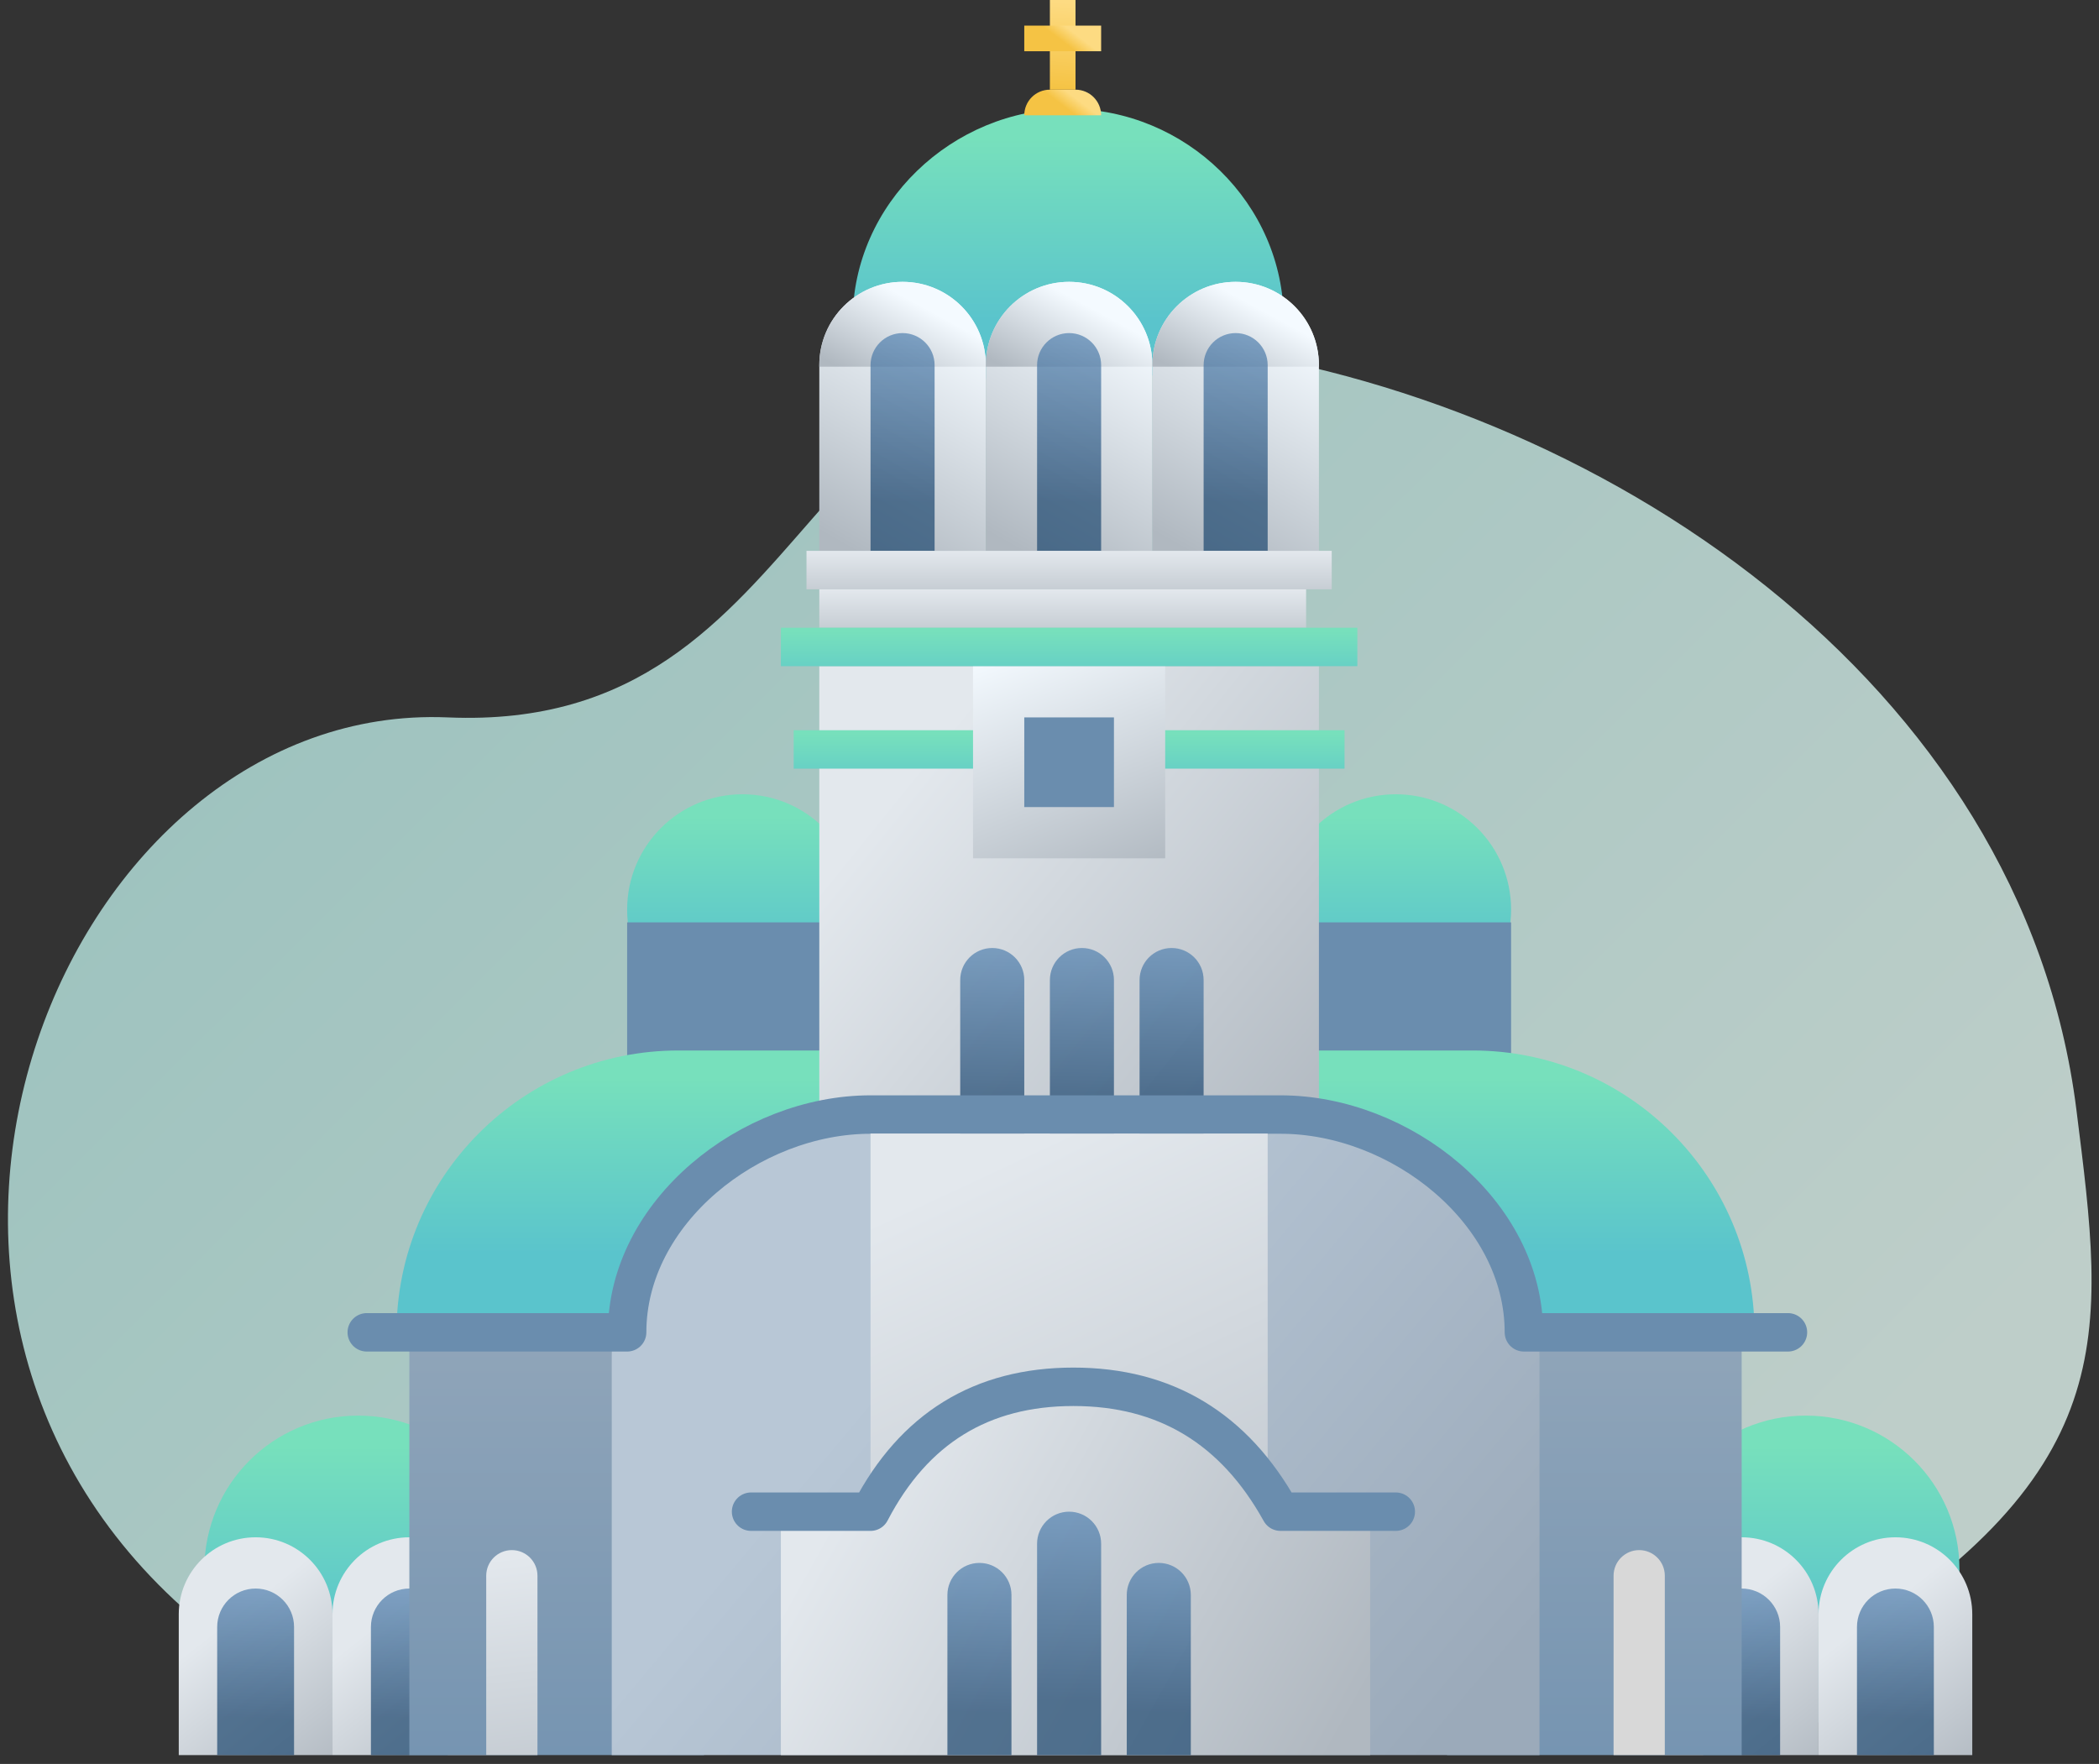 <?xml version="1.0" encoding="UTF-8"?>
<svg xmlns="http://www.w3.org/2000/svg" xmlns:xlink="http://www.w3.org/1999/xlink" width="213px" height="179px" viewBox="0 0 213 179">
  <rect x="0" y="0" width="213" height="179" fill="#333333" stroke="none"/>
  <!-- Generator: Sketch 61 (89581) - https://sketch.com -->
  <title>Group 15</title>
  <desc>Created with Sketch.</desc>
  <defs>
    <linearGradient x1="87.658%" y1="20.939%" x2="0%" y2="87.597%" id="linearGradient-1">
      <stop stop-color="#E1F5EF" offset="0%"></stop>
      <stop stop-color="#AFE4DF" offset="100%"></stop>
    </linearGradient>
    <linearGradient x1="50%" y1="9.704%" x2="50%" y2="72.077%" id="linearGradient-2">
      <stop stop-color="#77E0BC" offset="0%"></stop>
      <stop stop-color="#5AC4CC" offset="100%"></stop>
    </linearGradient>
    <linearGradient x1="27.657%" y1="40.544%" x2="74.913%" y2="125.689%" id="linearGradient-3">
      <stop stop-color="#E3E8ED" offset="0%"></stop>
      <stop stop-color="#B0B8C0" offset="100%"></stop>
    </linearGradient>
    <linearGradient x1="50%" y1="-79.005%" x2="47.309%" y2="77.509%" id="linearGradient-4">
      <stop stop-color="#8ABFF3" offset="0%"></stop>
      <stop stop-color="#1D4770" offset="100%"></stop>
    </linearGradient>
    <linearGradient x1="50%" y1="9.704%" x2="50%" y2="72.077%" id="linearGradient-5">
      <stop stop-color="#77E0BC" offset="0%"></stop>
      <stop stop-color="#5AC4CC" offset="100%"></stop>
    </linearGradient>
    <linearGradient x1="50%" y1="0%" x2="50%" y2="145.951%" id="linearGradient-6">
      <stop stop-color="#90A5B9" offset="0%"></stop>
      <stop stop-color="#6A8DAE" offset="100%"></stop>
    </linearGradient>
    <linearGradient x1="30.035%" y1="38.939%" x2="100%" y2="79.156%" id="linearGradient-7">
      <stop stop-color="#B8C7D6" offset="0%"></stop>
      <stop stop-color="#9BAABA" offset="100%"></stop>
    </linearGradient>
    <linearGradient x1="49.216%" y1="3.2%" x2="54.263%" y2="179.554%" id="linearGradient-8">
      <stop stop-color="#E3E8ED" offset="0%"></stop>
      <stop stop-color="#B0B8C0" offset="100%"></stop>
    </linearGradient>
    <linearGradient x1="5.159%" y1="42.385%" x2="100%" y2="110.96%" id="linearGradient-9">
      <stop stop-color="#E3E8ED" offset="0%"></stop>
      <stop stop-color="#B0B8C0" offset="100%"></stop>
    </linearGradient>
    <linearGradient x1="50%" y1="9.704%" x2="50%" y2="178.077%" id="linearGradient-10">
      <stop stop-color="#77E0BC" offset="0%"></stop>
      <stop stop-color="#5AC4CC" offset="100%"></stop>
    </linearGradient>
    <linearGradient x1="50%" y1="-79.005%" x2="48.597%" y2="77.509%" id="linearGradient-11">
      <stop stop-color="#8ABFF3" offset="0%"></stop>
      <stop stop-color="#1D4770" offset="100%"></stop>
    </linearGradient>
    <linearGradient x1="16.197%" y1="-9.069%" x2="65.934%" y2="118.899%" id="linearGradient-12">
      <stop stop-color="#F4FAFF" offset="0%"></stop>
      <stop stop-color="#B0B8C0" offset="100%"></stop>
    </linearGradient>
    <linearGradient x1="50%" y1="9.704%" x2="50%" y2="72.077%" id="linearGradient-13">
      <stop stop-color="#77E0BC" offset="0%"></stop>
      <stop stop-color="#5AC4CC" offset="100%"></stop>
    </linearGradient>
    <linearGradient x1="64.118%" y1="9.451%" x2="30.839%" y2="103.582%" id="linearGradient-14">
      <stop stop-color="#F4FAFF" offset="0%"></stop>
      <stop stop-color="#B0B8C0" offset="100%"></stop>
    </linearGradient>
    <linearGradient x1="72.607%" y1="40.566%" x2="10.34%" y2="99.237%" id="linearGradient-15">
      <stop stop-color="#F4FAFF" offset="0%"></stop>
      <stop stop-color="#B0B8C0" offset="100%"></stop>
    </linearGradient>
    <linearGradient x1="50%" y1="-79.005%" x2="48.907%" y2="77.509%" id="linearGradient-16">
      <stop stop-color="#8ABFF3" offset="0%"></stop>
      <stop stop-color="#1D4770" offset="100%"></stop>
    </linearGradient>
    <linearGradient x1="50%" y1="0%" x2="50%" y2="180.998%" id="linearGradient-17">
      <stop stop-color="#E3E8ED" offset="0%"></stop>
      <stop stop-color="#B0B8C0" offset="100%"></stop>
    </linearGradient>
    <linearGradient x1="50%" y1="0%" x2="50%" y2="180.998%" id="linearGradient-18">
      <stop stop-color="#E3E8ED" offset="0%"></stop>
      <stop stop-color="#B0B8C0" offset="100%"></stop>
    </linearGradient>
    <linearGradient x1="50%" y1="9.704%" x2="50%" y2="178.077%" id="linearGradient-19">
      <stop stop-color="#77E0BC" offset="0%"></stop>
      <stop stop-color="#5AC4CC" offset="100%"></stop>
    </linearGradient>
    <linearGradient x1="37.449%" y1="4.657%" x2="118.215%" y2="175.521%" id="linearGradient-20">
      <stop stop-color="#E3E8ED" offset="0%"></stop>
      <stop stop-color="#B0B8C0" offset="100%"></stop>
    </linearGradient>
    <linearGradient x1="5.159%" y1="46.307%" x2="100%" y2="79.561%" id="linearGradient-21">
      <stop stop-color="#E3E8ED" offset="0%"></stop>
      <stop stop-color="#B0B8C0" offset="100%"></stop>
    </linearGradient>
    <linearGradient x1="50%" y1="-79.005%" x2="49.125%" y2="77.509%" id="linearGradient-22">
      <stop stop-color="#8ABFF3" offset="0%"></stop>
      <stop stop-color="#1D4770" offset="100%"></stop>
    </linearGradient>
    <linearGradient x1="72.041%" y1="44.672%" x2="47.18%" y2="55.556%" id="linearGradient-23">
      <stop stop-color="#FDDB82" offset="0%"></stop>
      <stop stop-color="#F5C344" offset="100%"></stop>
    </linearGradient>
    <linearGradient x1="51.799%" y1="2.051%" x2="49.77%" y2="100%" id="linearGradient-24">
      <stop stop-color="#FDDB82" offset="0%"></stop>
      <stop stop-color="#F5C344" offset="100%"></stop>
    </linearGradient>
  </defs>
  <g id="Page-1" stroke="none" stroke-width="1" fill="none" fill-rule="evenodd">
    <g id="Fixed-web-charities,-agencies,money-back-gurantee-Copy" transform="translate(-830, -138)">
      <g id="Group-15" transform="translate(826, 138)">
        <path d="M51.313,144.302 C12.812,147.974 -15.376,89.095 20.579,54.65 C36.651,39.252 71.11,49.798 100.958,48.329 C137.883,46.512 153.088,24.612 185.222,41.603 C217.355,58.595 215.947,72.715 214.269,95.891 C211.106,139.606 169.586,170.537 128.986,177.987 C88.385,185.436 89.813,140.631 51.313,144.302 Z" id="Mask-Copy-2" fill="url(#linearGradient-1)" opacity="0.8" transform="translate(109.492, 107.003) scale(-1, 1) rotate(-177) translate(-109.492, -107.003) "></path>
        <g id="Group-13" transform="translate(22.14, 0)">
          <circle id="Oval-Copy-4" fill="url(#linearGradient-2)" cx="165.1" cy="159.25" r="15.6"></circle>
          <path d="M158.6,156 C162.908,156 166.4,159.492 166.4,163.8 L166.4,178.1 L166.4,178.1 L150.8,178.1 L150.8,163.8 C150.8,159.492 154.292,156 158.6,156 Z" id="Rectangle-Copy-23" fill="url(#linearGradient-3)"></path>
          <path d="M158.6,161.2 C160.754,161.2 162.5,162.946 162.5,165.1 L162.5,178.1 L162.5,178.1 L154.7,178.1 L154.7,165.1 C154.7,162.946 156.446,161.2 158.6,161.2 Z" id="Rectangle-Copy-22" fill="url(#linearGradient-4)" opacity="0.7"></path>
          <path d="M174.2,156 C178.508,156 182,159.492 182,163.8 L182,178.1 L182,178.1 L166.4,178.1 L166.4,163.8 C166.4,159.492 169.892,156 174.2,156 Z" id="Rectangle-Copy-21" fill="url(#linearGradient-3)"></path>
          <path d="M174.2,161.2 C176.354,161.2 178.1,162.946 178.1,165.1 L178.1,178.1 L178.1,178.1 L170.3,178.1 L170.3,165.1 C170.3,162.946 172.046,161.2 174.2,161.2 Z" id="Rectangle-Copy-20" fill="url(#linearGradient-4)" opacity="0.7"></path>
          <circle id="Oval" fill="url(#linearGradient-2)" cx="18.2" cy="159.25" r="15.6"></circle>
          <path d="M7.8,156 C12.108,156 15.6,159.492 15.6,163.8 L15.6,178.1 L15.6,178.1 L0,178.1 L0,163.8 C-1.41573437e-15,159.492 3.492,156 7.8,156 Z" id="Rectangle" fill="url(#linearGradient-3)"></path>
          <path d="M7.8,161.2 C9.954,161.2 11.7,162.946 11.7,165.1 L11.7,178.1 L11.7,178.1 L3.9,178.1 L3.9,165.1 C3.9,162.946 5.646,161.2 7.8,161.2 Z" id="Rectangle" fill="url(#linearGradient-4)" opacity="0.7"></path>
          <path d="M23.4,156 C27.708,156 31.2,159.492 31.2,163.8 L31.2,178.1 L31.2,178.1 L15.6,178.1 L15.6,163.8 C15.6,159.492 19.092,156 23.4,156 Z" id="Rectangle-Copy-19" fill="url(#linearGradient-3)"></path>
          <path d="M23.4,161.2 C25.554,161.2 27.3,162.946 27.3,165.1 L27.3,178.1 L27.3,178.1 L19.5,178.1 L19.5,165.1 C19.5,162.946 21.246,161.2 23.4,161.2 Z" id="Rectangle-Copy-18" fill="url(#linearGradient-4)" opacity="0.7"></path>
          <circle id="Oval-Copy-3" fill="url(#linearGradient-2)" cx="123.5" cy="92.3" r="11.7"></circle>
          <circle id="Oval" fill="url(#linearGradient-2)" cx="57.2" cy="92.3" r="11.7"></circle>
          <polygon id="Rectangle" fill="#6A8DAE" points="45.5 93.6 135.2 93.6 135.2 114.4 45.5 114.4"></polygon>
          <path d="M50.7,106.6 L131.3,106.6 C147.095,106.6 159.9,119.405 159.9,135.2 L159.9,135.2 L159.9,135.2 L22.1,135.2 C22.1,119.405 34.905,106.6 50.7,106.6 Z" id="Rectangle" fill="url(#linearGradient-5)"></path>
          <rect id="Rectangle" fill="url(#linearGradient-6)" x="23.4" y="135.2" width="29.9" height="42.9"></rect>
          <rect id="Rectangle-Copy-15" fill="url(#linearGradient-6)" x="128.7" y="135.2" width="29.9" height="42.9"></rect>
          <path d="M68.638,113.1 L113.384,113.1 C127.026,113.1 138.084,124.159 138.084,137.8 L138.084,178.1 L138.084,178.1 L43.938,178.1 L43.938,137.8 C43.938,124.159 54.997,113.1 68.638,113.1 Z" id="Rectangle" fill="url(#linearGradient-7)"></path>
          <path d="M33.8,157.3 C35.236,157.3 36.4,158.464 36.4,159.9 L36.4,178.1 L36.4,178.1 L31.2,178.1 L31.2,159.9 C31.2,158.464 32.364,157.3 33.8,157.3 Z" id="Rectangle" fill="url(#linearGradient-8)"></path>
          <path d="M148.2,157.3 C149.636,157.3 150.8,158.464 150.8,159.9 L150.8,178.1 L150.8,178.1 L145.6,178.1 L145.6,159.9 C145.6,158.464 146.764,157.3 148.2,157.3 Z" id="Rectangle-Copy-14" fill="#D8D8D8"></path>
          <rect id="Rectangle" fill="url(#linearGradient-9)" x="65" y="67.6" width="50.7" height="45.5"></rect>
          <rect id="Rectangle" fill="url(#linearGradient-10)" x="62.4" y="74.1" width="55.9" height="3.9"></rect>
          <path d="M82.55,96.2 C84.345,96.2 85.8,97.655 85.8,99.45 L85.8,115.7 L85.8,115.7 L79.3,115.7 L79.3,99.45 C79.3,97.655 80.755,96.2 82.55,96.2 Z" id="Rectangle" fill="url(#linearGradient-11)" opacity="0.7"></path>
          <path d="M91.65,96.2 C93.445,96.2 94.9,97.655 94.9,99.45 L94.9,115.7 L94.9,115.7 L88.4,115.7 L88.4,99.45 C88.4,97.655 89.855,96.2 91.65,96.2 Z" id="Rectangle-Copy-12" fill="url(#linearGradient-11)" opacity="0.7"></path>
          <path d="M100.75,96.2 C102.545,96.2 104,97.655 104,99.45 L104,115.7 L104,115.7 L97.5,115.7 L97.5,99.45 C97.5,97.655 98.955,96.2 100.75,96.2 Z" id="Rectangle-Copy-13" fill="url(#linearGradient-11)" opacity="0.7"></path>
          <rect id="Rectangle" fill="url(#linearGradient-12)" x="80.6" y="67.6" width="19.5" height="19.5"></rect>
          <rect id="Rectangle" fill="#6A8DAE" x="85.8" y="72.8" width="9.1" height="9.1"></rect>
          <path d="M90.35,40.769 C102.197,40.769 98.08,32.5 112.128,32.5 C112.128,20.653 102.197,11.05 90.35,11.05 C78.503,11.05 68.386,20.653 68.386,32.5 C81.184,32.5 78.503,40.769 90.35,40.769 Z" id="Oval" fill="url(#linearGradient-13)"></path>
          <path d="M73.45,28.6 C78.117,28.6 81.9,32.383 81.9,37.05 L81.9,55.9 L81.9,55.9 L65,55.9 L65,37.05 C65,32.383 68.783,28.6 73.45,28.6 Z" id="Rectangle" fill="url(#linearGradient-14)"></path>
          <path d="M73.45,28.6 C78.117,28.6 81.9,32.383 81.9,37.05 L81.9,37.21 L81.9,37.21 L65,37.212 L65,37.05 C65,32.383 68.783,28.6 73.45,28.6 Z" id="Rectangle-Copy-24" fill="url(#linearGradient-15)"></path>
          <path d="M73.45,33.8 C75.245,33.8 76.7,35.255 76.7,37.05 L76.7,55.9 L76.7,55.9 L70.2,55.9 L70.2,37.05 C70.2,35.255 71.655,33.8 73.45,33.8 Z" id="Rectangle" fill="url(#linearGradient-16)" opacity="0.7"></path>
          <path d="M90.35,28.6 C95.017,28.6 98.8,32.383 98.8,37.05 L98.8,55.9 L98.8,55.9 L81.9,55.9 L81.9,37.05 C81.9,32.383 85.683,28.6 90.35,28.6 Z" id="Rectangle-Copy-4" fill="url(#linearGradient-14)"></path>
          <path d="M90.35,28.6 C95.017,28.6 98.8,32.383 98.8,37.05 L98.8,37.21 L98.8,37.21 L81.9,37.212 L81.9,37.05 C81.9,32.383 85.683,28.6 90.35,28.6 Z" id="Rectangle-Copy-25" fill="url(#linearGradient-15)"></path>
          <path d="M90.35,33.8 C92.145,33.8 93.6,35.255 93.6,37.05 L93.6,55.9 L93.6,55.9 L87.1,55.9 L87.1,37.05 C87.1,35.255 88.555,33.8 90.35,33.8 Z" id="Rectangle-Copy" fill="url(#linearGradient-16)" opacity="0.7"></path>
          <path d="M107.25,28.6 C111.917,28.6 115.7,32.383 115.7,37.05 L115.7,55.9 L115.7,55.9 L98.8,55.9 L98.8,37.05 C98.8,32.383 102.583,28.6 107.25,28.6 Z" id="Rectangle-Copy-11" fill="url(#linearGradient-14)"></path>
          <path d="M107.25,28.6 C111.917,28.6 115.7,32.383 115.7,37.05 L115.7,37.21 L115.7,37.21 L98.8,37.212 L98.8,37.05 C98.8,32.383 102.583,28.6 107.25,28.6 Z" id="Rectangle-Copy-26" fill="url(#linearGradient-15)"></path>
          <path d="M107.25,33.8 C109.045,33.8 110.5,35.255 110.5,37.05 L110.5,55.9 L110.5,55.9 L104,55.9 L104,37.05 C104,35.255 105.455,33.8 107.25,33.8 Z" id="Rectangle-Copy-10" fill="url(#linearGradient-16)" opacity="0.7"></path>
          <rect id="Rectangle" fill="url(#linearGradient-17)" x="63.7" y="55.9" width="53.3" height="3.9"></rect>
          <rect id="Rectangle" fill="url(#linearGradient-18)" x="65" y="59.8" width="49.4" height="3.9"></rect>
          <rect id="Rectangle" fill="url(#linearGradient-19)" x="61.1" y="63.7" width="58.5" height="3.9"></rect>
          <path d="M19.077,135.2 L45.5,135.2 C45.5,122.995 57.995,113.1 70.2,113.1 L111.8,113.1 C124.005,113.1 136.5,122.995 136.5,135.2 L163.296,135.2" id="Path" stroke="#6A8DAE" stroke-width="3.9" stroke-linecap="round" stroke-linejoin="round"></path>
          <polygon id="Rectangle" fill="url(#linearGradient-20)" points="70.2 115.032 110.5 115.032 110.5 154.7 70.2 154.7"></polygon>
          <path d="M61.1,153.4 L70.199,153.4 C76.472,144.952 83.189,140.728 90.35,140.728 C97.511,140.728 104.813,144.952 112.256,153.4 L120.9,153.4 L120.9,178.1 L61.1,178.1 L61.1,153.4 Z" id="Rectangle" fill="url(#linearGradient-21)"></path>
          <path d="M58.075,153.4 L70.2,153.4 C74.598,144.952 81.46,140.728 90.787,140.728 C100.115,140.728 107.119,144.952 111.8,153.4 L123.5,153.4" id="Path" stroke="#6A8DAE" stroke-width="3.9" stroke-linecap="round" stroke-linejoin="round"></path>
          <path d="M90.35,153.4 C92.145,153.4 93.6,154.855 93.6,156.65 L93.6,178.1 L93.6,178.1 L87.1,178.1 L87.1,156.65 C87.1,154.855 88.555,153.4 90.35,153.4 Z" id="Rectangle" fill="url(#linearGradient-22)" opacity="0.7"></path>
          <path d="M99.45,158.6 C101.245,158.6 102.7,160.055 102.7,161.85 L102.7,178.1 L102.7,178.1 L96.2,178.1 L96.2,161.85 C96.2,160.055 97.655,158.6 99.45,158.6 Z" id="Rectangle-Copy-16" fill="url(#linearGradient-11)" opacity="0.7"></path>
          <path d="M81.25,158.6 C83.045,158.6 84.5,160.055 84.5,161.85 L84.5,178.1 L84.5,178.1 L78,178.1 L78,161.85 C78,160.055 79.455,158.6 81.25,158.6 Z" id="Rectangle-Copy-17" fill="url(#linearGradient-11)" opacity="0.7"></path>
          <path d="M88.4,9.1 L91,9.1 C92.436,9.1 93.6,10.264 93.6,11.7 L93.6,11.7 L93.6,11.7 L85.8,11.7 C85.8,10.264 86.964,9.1 88.4,9.1 Z" id="Rectangle" fill="url(#linearGradient-23)"></path>
          <rect id="Rectangle" fill="url(#linearGradient-24)" x="88.4" y="0" width="2.6" height="9.1"></rect>
          <rect id="Rectangle" fill="url(#linearGradient-23)" x="85.8" y="2.6" width="7.8" height="2.6"></rect>
        </g>
      </g>
    </g>
  </g>
</svg>
